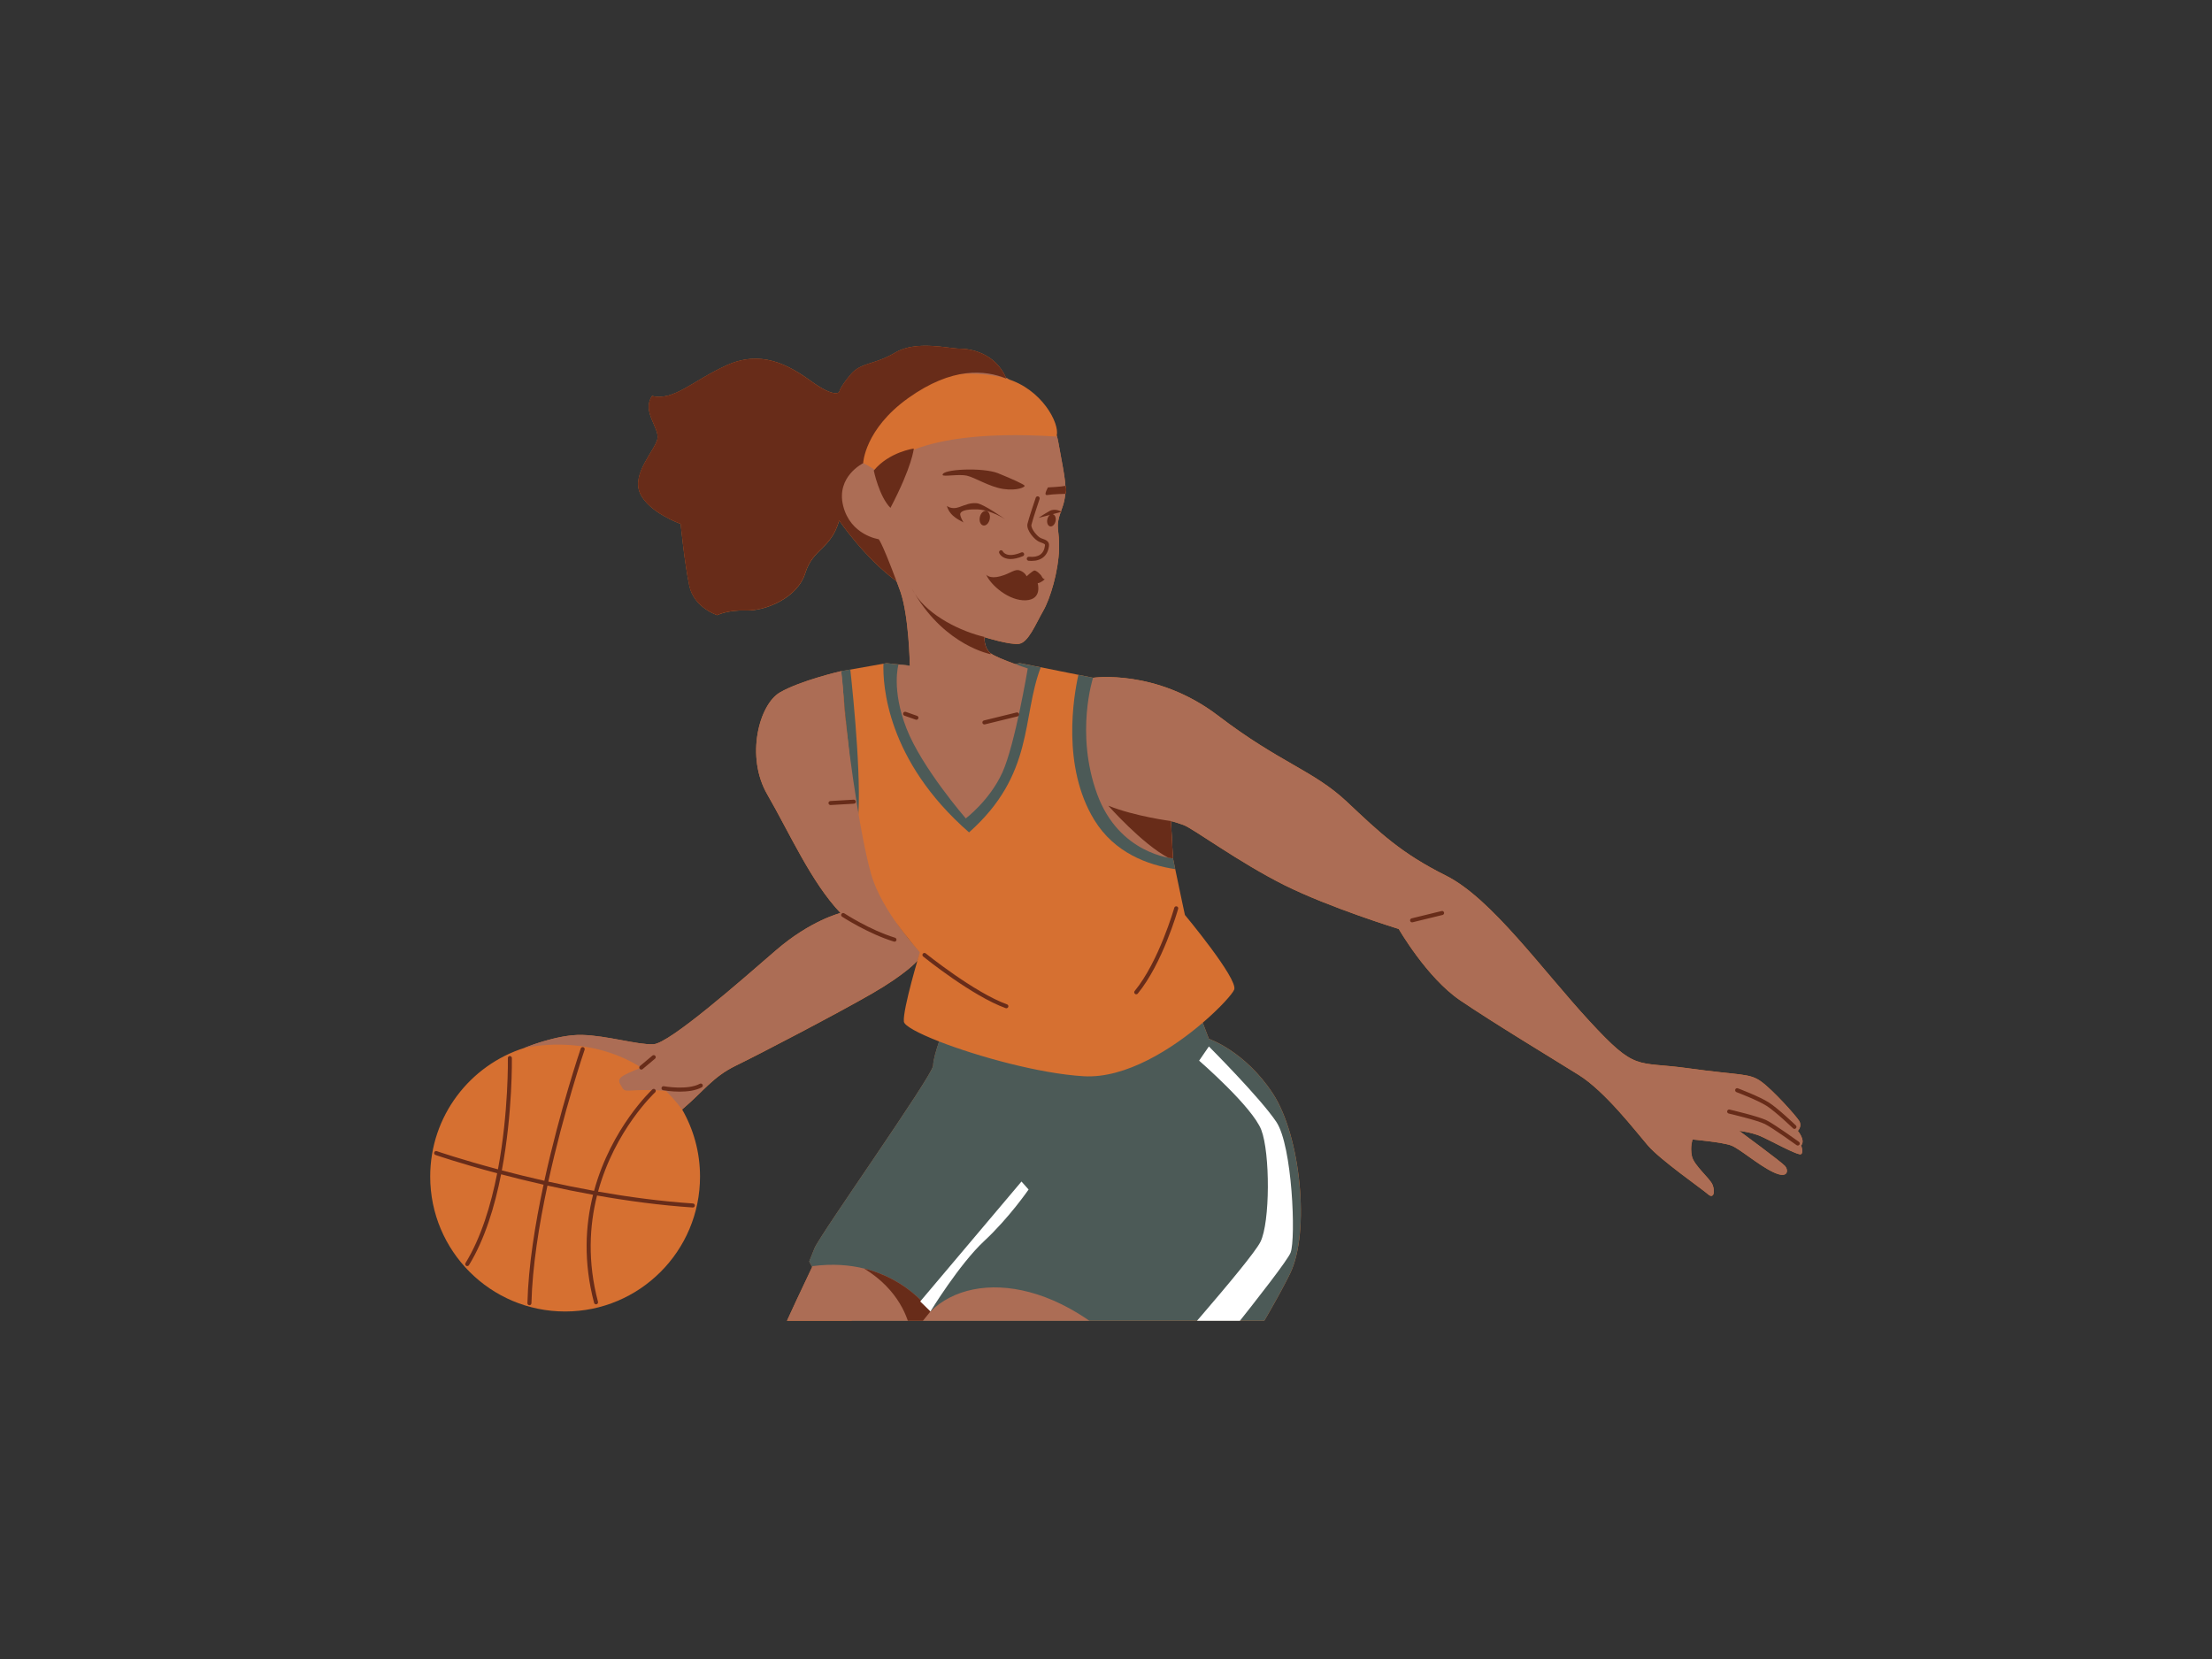 <svg xmlns="http://www.w3.org/2000/svg" xmlns:xlink="http://www.w3.org/1999/xlink" width="1024" zoomAndPan="magnify" viewBox="0 0 768 576" height="768" preserveAspectRatio="xMidYMid meet" version="1.2"><rect x="0" y="0" width="768" height="576" fill="#333333" stroke="none"/><defs><clipPath id="007a612183"><path d="M 141 120 L 626 120 L 626 458.559 L 141 458.559 Z M 141 120 "/></clipPath><clipPath id="3f3f8cd47e"><path d="M 141 230 L 454 230 L 454 458.559 L 141 458.559 Z M 141 230 "/></clipPath><clipPath id="516e893510"><path d="M 181 126 L 626 126 L 626 458.559 L 181 458.559 Z M 181 126 "/></clipPath><clipPath id="d7753a5ba4"><path d="M 150 120 L 625 120 L 625 458.559 L 150 458.559 Z M 150 120 "/></clipPath><clipPath id="7750d11ea8"><path d="M 152 363 L 449 363 L 449 458.559 L 152 458.559 Z M 152 363 "/></clipPath></defs><g id="fa611ae068"><g clip-rule="nonzero" clip-path="url(#007a612183)"><path style=" stroke:none;fill-rule:nonzero;fill:#d67031;fill-opacity:1;" d="M 624.188 392.629 C 624.188 392.629 625.801 391.012 624.652 389.152 C 623.492 387.305 615.637 378.508 611.465 375.5 C 607.309 372.488 604.297 373.422 586.023 370.875 C 567.746 368.332 568.211 372.258 551.797 354.457 C 535.379 336.641 517.789 311.891 502.07 304.023 C 486.34 296.156 479.172 289.219 467.609 278.344 C 456.051 267.469 444.48 264.922 422.973 248.504 C 401.469 232.086 379.488 235.312 379.488 235.312 L 354.043 230.223 C 354.043 230.223 353.48 230.371 352.527 230.59 C 349.297 229.43 345.199 227.828 343.867 226.762 C 343.84 226.75 343.828 226.727 343.805 226.715 C 341.699 224.965 341.762 221.684 341.785 221.258 C 341.785 221.23 341.785 221.207 341.785 221.207 C 341.785 221.207 341.824 221.219 341.848 221.23 C 342.473 221.43 350.703 223.973 353.812 223.531 C 357.051 223.066 359.598 216.594 362.141 212.191 C 364.688 207.797 367.461 198.316 367.695 190.684 C 367.914 183.465 366.277 183.477 368.246 177.824 C 368.465 177.762 368.613 177.727 368.613 177.727 C 368.613 177.727 368.504 177.664 368.332 177.578 C 368.418 177.32 368.504 177.078 368.613 176.809 C 369.32 174.922 369.703 173.223 369.848 171.484 C 369.898 171.484 369.934 171.484 369.934 171.484 C 369.934 171.484 370.473 170.102 369.934 168.707 C 369.922 168.707 369.898 168.707 369.883 168.719 C 369.688 164.965 368.66 160.586 367.461 153.672 C 367.316 152.828 367.121 151.996 366.887 151.164 C 367.941 147.016 361.727 135.039 349.434 131.465 C 349.836 131.59 350.215 131.734 350.617 131.871 C 350.191 131.625 349.738 131.406 349.297 131.172 C 345.531 122.645 337.125 121.055 333.25 121.055 C 329.32 121.055 318.215 118.043 310.812 122.438 C 303.414 126.828 299.02 125.68 295.316 130.07 C 291.609 134.465 291.387 136.09 291.387 136.09 C 291.387 136.09 290.008 138.402 281.676 132.383 C 273.344 126.363 264.098 121.508 252.305 126.828 C 240.512 132.152 234.031 139.32 226.398 137.473 C 222.691 143.027 229.172 148.582 228.242 152.508 C 227.312 156.438 219.227 164.535 222.227 171.254 C 225.234 177.957 236.328 181.898 236.328 181.898 C 236.328 181.898 237.711 195.773 239.34 203.406 C 240.965 211.039 249.051 213.586 249.051 213.586 C 249.051 213.586 252.527 211.738 258.996 211.969 C 265.469 212.203 276.809 207.809 279.582 199.016 C 282.359 190.219 288.379 190.914 291.375 180.734 C 291.375 180.734 300.172 193.691 311.266 201.789 C 311.18 201.57 311.105 201.352 311.023 201.129 C 311.559 202.453 312.109 203.895 312.66 205.484 C 315.547 213.93 315.879 229.82 315.902 231.082 C 311.254 230.629 307.805 230.25 307.805 230.25 L 306.754 230.434 L 292.074 233.027 C 292.074 233.027 277.969 236.27 270.789 240.43 C 263.609 244.59 258.766 262.633 266.398 275.824 C 274.031 289.012 281.664 306.363 291.84 317.004 C 291.84 317.004 281.43 319.551 269.406 329.961 C 257.383 340.375 232.402 362.348 226.848 362.578 C 221.297 362.812 210.887 359.57 202.102 359.336 C 194.285 359.129 184.293 362.945 182.176 363.793 C 163.168 369.75 149.367 387.516 149.367 408.496 C 149.367 434.375 170.336 455.344 196.207 455.344 C 222.078 455.344 243.047 434.375 243.047 408.496 C 243.047 400.02 240.781 392.078 236.844 385.215 C 244.441 378.754 247.461 373.91 255.535 369.98 C 263.633 366.055 290.691 351.938 302.715 345 C 314.742 338.062 318.445 333.656 318.445 333.656 L 319.375 330.648 C 319.375 330.648 314.996 325.961 310.582 319.516 C 315.203 326.059 319.375 330.648 319.375 330.648 C 319.375 330.648 313.359 350.543 313.824 354.699 C 313.98 356.168 318.84 358.773 326.078 361.602 C 325.148 364.305 324 368.051 324 369.969 C 324 373.211 284.684 428.734 282.824 433.359 C 280.977 437.984 280.977 437.984 280.977 437.984 C 280.977 437.984 281.32 438.691 281.992 439.902 C 267.242 470.797 253.906 501.406 250.445 513.629 C 246.973 525.891 248.133 547.645 251.145 550.641 C 251.145 550.641 246.52 558.738 241.664 564.98 C 236.805 571.23 225.934 573.312 213.676 586.953 C 201.418 600.605 184.758 624.66 184.758 624.66 C 184.758 624.66 160.266 658.98 153.676 668.266 C 152.828 668.02 151.691 667.875 150.824 668.387 C 149.281 669.316 140.953 685.039 141.258 689.359 C 141.562 693.676 144.34 700.469 145.883 707.551 C 147.422 714.648 148.66 725.438 157.293 725.438 C 165.93 725.438 191.523 725.438 195.227 725.438 C 198.934 725.438 198.617 718.965 196.465 712.789 C 194.312 706.621 189.062 706.316 185.355 701.996 C 181.648 697.676 176.414 692.43 176.414 692.43 C 176.414 692.43 176.449 692.379 176.5 692.305 C 179.496 694.008 182.945 695.621 185.281 695.621 C 185.969 695.621 186.555 695.488 186.996 695.168 C 188.879 693.859 190.164 691.656 190.359 689.43 C 190.52 687.559 189.906 685.82 188.633 684.539 C 187.449 683.352 184.758 683.426 181.809 684 C 182.188 683.387 182.555 682.801 182.898 682.25 C 185.367 678.238 184.746 674.234 180.746 672.07 C 179.887 671.605 179.094 671.055 178.336 670.469 C 179.055 669.684 188.23 659.957 211.582 643.844 C 244.426 623.02 260.16 600.582 268.023 591.566 C 275.891 582.547 296.711 571.207 296.711 571.207 L 304.93 574.18 L 374.887 599.434 C 374.887 599.434 397.75 610.641 408.172 617.762 L 405.262 616.855 C 400.941 615.926 396.012 618.09 395.391 620.562 C 395.082 621.797 398.203 626.629 401.457 631.547 C 395.305 627.328 393.348 627.914 392.809 628.332 C 390.617 630.031 389.812 636.27 390.594 640.492 C 391.082 643.16 392.137 644.824 393.652 645.289 C 394.094 645.422 394.617 645.484 395.219 645.484 C 398.68 645.484 404.379 643.43 407.953 641.973 C 408.16 642.414 408.297 642.793 408.344 643.074 C 408.957 646.465 408.648 652.016 408.344 653.254 C 408.039 654.488 401.25 661.266 389.531 662.82 C 377.812 664.375 379.965 677.012 387.684 677.625 C 395.391 678.238 415.133 677.625 424.379 677.625 C 433.629 677.625 445.973 667.75 448.43 648.934 C 450.902 630.117 455.523 610.383 451.512 606.676 C 447.5 602.969 437.945 598.66 432.699 597.109 C 427.453 595.566 421.91 597.414 421.285 598.648 C 421.227 598.773 421.102 599.078 420.945 599.52 L 388.051 572.355 C 353.824 542.051 331.156 541.586 331.156 541.586 C 331.156 541.586 370.812 508.418 391.953 490.199 C 402.082 494.973 411.477 498.828 413.262 497.641 C 417.422 494.863 441.016 456.457 447.953 442.117 C 454.891 427.777 451.66 394.465 441.934 379.66 C 432.223 364.855 419.734 360.695 419.734 360.695 L 417.59 355.082 C 423.832 349.734 428 344.961 428.516 343.578 C 429.898 339.871 411.402 317.668 411.402 317.668 C 411.402 317.668 409.848 310.535 408.039 301.75 C 407.805 300.637 407.574 299.484 407.34 298.336 C 407.328 298.297 407.328 298.262 407.316 298.238 C 407.293 298.09 407.254 297.934 407.23 297.785 L 406.547 285.062 C 406.547 285.062 407.707 285.293 410.938 286.441 C 414.18 287.605 430.129 299.398 445.859 307.266 C 461.594 315.133 485.641 322.535 485.641 322.535 C 485.641 322.535 495.355 339.418 506.926 347.285 C 518.484 355.152 538.84 367.414 548.102 373.199 C 557.348 378.988 567.758 392.629 572.148 397.719 C 576.543 402.809 590.891 412.754 592.969 414.602 C 595.051 416.449 595.516 413.672 594.586 411.359 C 593.656 409.047 588.113 404.656 587.418 401.414 C 586.719 398.172 587.648 395.625 587.648 395.625 C 587.648 395.625 598.059 396.555 601.066 397.707 C 604.078 398.867 610.316 404.41 615.637 406.957 C 620.957 409.5 620.957 406.258 619.797 404.875 C 618.633 403.492 603.832 392.617 603.832 392.617 C 603.832 392.617 607.992 393.082 611.234 394.465 C 614.477 395.848 624.422 401.402 625.336 400.715 C 626.266 400.02 625.336 397.707 625.336 397.707 C 626.965 395.871 624.188 392.629 624.188 392.629 Z M 187.621 685.539 C 188.879 686.801 189.027 688.281 188.941 689.32 C 188.781 691.145 187.719 692.953 186.176 694.043 C 184.953 694.898 181.137 693.309 177.258 691.133 C 178.09 689.848 179.422 687.781 180.734 685.699 C 183.938 684.918 186.727 684.637 187.621 685.539 Z M 394.02 643.969 C 393.055 643.672 392.309 642.352 391.93 640.262 C 391.195 636.223 392.062 630.68 393.629 629.457 C 393.738 629.371 393.898 629.336 394.094 629.336 C 395.586 629.336 399.438 631.758 403.73 635.059 C 405.141 637.203 406.422 639.195 407.266 640.738 C 402.84 642.5 396.406 644.688 394.02 643.969 Z M 350.727 369.32 C 350.473 369.262 350.227 369.199 349.969 369.125 C 350.215 369.188 350.473 369.262 350.727 369.32 Z M 356.941 370.777 C 357.188 370.828 357.434 370.875 357.676 370.938 C 357.434 370.875 357.188 370.828 356.941 370.777 Z M 360.012 371.414 C 360.332 371.477 360.648 371.535 360.953 371.598 C 360.648 371.535 360.332 371.477 360.012 371.414 Z M 363.254 372.023 C 363.512 372.074 363.77 372.125 364.012 372.16 C 363.758 372.125 363.5 372.074 363.254 372.023 Z M 366.949 372.648 C 367.133 372.672 367.316 372.699 367.512 372.734 C 367.328 372.699 367.145 372.672 366.949 372.648 Z M 369.836 373.039 C 370.141 373.078 370.449 373.113 370.742 373.152 C 370.434 373.113 370.141 373.09 369.836 373.039 Z M 372.734 373.371 C 373.016 373.395 373.297 373.434 373.566 373.457 C 373.297 373.434 373.016 373.406 372.734 373.371 Z M 396.062 369.234 C 395.805 369.359 395.535 369.469 395.281 369.578 C 395.535 369.469 395.805 369.359 396.062 369.234 Z M 408.809 361.883 Z M 406.57 363.387 C 406.336 363.547 406.094 363.695 405.859 363.84 C 406.094 363.68 406.336 363.535 406.57 363.387 Z M 404.234 364.855 C 403.965 365.027 403.684 365.188 403.414 365.355 C 403.684 365.188 403.965 365.027 404.234 364.855 Z M 401.75 366.324 C 401.492 366.473 401.25 366.617 400.992 366.754 C 401.238 366.605 401.492 366.457 401.75 366.324 Z M 398.559 368.035 C 398.559 368.035 398.547 368.035 398.547 368.051 C 398.547 368.051 398.547 368.051 398.559 368.035 Z M 390.031 371.609 C 390.301 371.523 390.57 371.426 390.84 371.328 C 390.57 371.426 390.301 371.523 390.031 371.609 Z M 392.625 370.68 C 392.918 370.57 393.211 370.445 393.52 370.324 C 393.211 370.445 392.918 370.57 392.625 370.68 Z M 384.086 373.125 C 384.355 373.078 384.613 373.039 384.883 372.98 C 384.625 373.027 384.355 373.078 384.086 373.125 Z M 387.449 372.379 C 387.461 372.379 387.461 372.379 387.449 372.379 C 387.461 372.379 387.461 372.379 387.449 372.379 Z M 378.789 373.688 C 379.059 373.676 379.328 373.664 379.598 373.652 C 379.328 373.664 379.059 373.688 378.789 373.688 Z M 381.383 373.52 C 381.676 373.48 381.984 373.457 382.277 373.406 C 381.984 373.445 381.688 373.48 381.383 373.52 Z M 353.836 370.066 C 353.75 370.043 353.652 370.02 353.566 370.008 C 353.652 370.031 353.75 370.055 353.836 370.066 Z M 292.98 242.828 C 293.004 243.023 293.016 243.219 293.039 243.426 C 293.078 243.781 293.113 244.137 293.137 244.504 C 293.16 244.785 293.188 245.066 293.223 245.359 C 293.262 245.762 293.309 246.18 293.344 246.605 C 293.359 246.742 293.371 246.875 293.383 247.023 C 293.43 247.574 293.492 248.137 293.543 248.711 C 293.543 248.723 293.543 248.734 293.543 248.746 C 293.785 251.258 294.055 253.961 294.336 256.762 C 294.348 256.859 294.359 256.945 294.359 257.043 C 294.375 257.191 294.387 257.324 294.41 257.473 C 293.625 251.145 293.113 246.07 292.965 243.66 C 292.906 242.703 292.855 241.836 292.797 241.027 C 292.82 241.273 292.844 241.531 292.867 241.785 C 292.906 242.117 292.941 242.473 292.98 242.828 Z M 328.746 362.617 C 328.672 362.594 328.602 362.566 328.527 362.531 C 328.613 362.555 328.672 362.582 328.746 362.617 Z M 347.477 368.477 C 347.266 368.418 347.047 368.367 346.84 368.305 C 347.047 368.367 347.266 368.43 347.477 368.477 Z M 340.648 366.555 C 340.527 366.52 340.418 366.484 340.293 366.445 C 340.402 366.484 340.527 366.52 340.648 366.555 Z M 337.613 365.625 C 337.469 365.578 337.332 365.539 337.188 365.492 C 337.332 365.527 337.469 365.578 337.613 365.625 Z M 411.633 359.84 C 411.414 360 411.195 360.168 410.973 360.328 C 411.195 360.168 411.414 360.012 411.633 359.84 Z M 415.746 356.633 C 415.551 356.793 415.352 356.953 415.145 357.109 C 415.352 356.953 415.551 356.793 415.746 356.633 Z M 413.789 358.211 C 413.555 358.395 413.324 358.578 413.078 358.762 C 413.309 358.566 413.543 358.383 413.789 358.211 Z M 413.789 358.211 "/></g><g clip-rule="nonzero" clip-path="url(#3f3f8cd47e)"><path style=" stroke:none;fill-rule:nonzero;fill:#4c5a57;fill-opacity:1;" d="M 363.742 475.91 C 363.742 475.91 351.719 480.535 323.965 474.98 C 296.207 469.426 280.941 437.969 280.941 437.969 C 280.941 437.969 280.941 437.969 282.789 433.348 C 284.637 428.723 323.965 373.199 323.965 369.957 C 323.965 368.023 325.113 364.293 326.043 361.59 C 339.414 366.801 360.93 372.758 376.234 373.664 C 390.973 374.535 407.168 364.012 417.578 355.094 L 419.719 360.707 C 419.719 360.707 432.211 364.867 441.922 379.672 C 451.637 394.477 454.875 427.793 447.941 442.129 C 441.004 456.469 417.41 494.875 413.25 497.652 C 409.09 500.441 363.742 475.91 363.742 475.91 Z M 336.453 289 C 359.195 268.812 354.691 249.152 361.336 231.703 L 354.031 230.25 C 354.031 230.25 345.234 232.562 336.918 232.562 C 328.586 232.562 307.781 230.25 307.781 230.25 L 306.727 230.434 C 306.484 237.555 307.719 263.945 336.453 289 Z M 408.027 301.762 C 406.152 292.633 404.012 281.719 403.059 275.113 C 401.211 262.156 379.461 235.328 379.461 235.328 L 374.41 234.312 C 372.723 241.898 368.613 266.172 379.926 284.668 C 386.926 296.098 398.461 300.328 408.027 301.762 Z M 295.23 232.453 L 292.051 233.016 C 292.051 233.016 295.254 267.613 297.602 287.02 C 299.5 274.379 296.379 243.07 295.23 232.453 Z M 451.488 606.699 C 447.477 602.992 437.922 598.688 432.676 597.133 C 427.426 595.59 421.887 597.438 421.262 598.676 C 420.637 599.91 414.168 619.645 414.168 619.645 L 405.223 616.867 C 400.906 615.938 395.977 618.102 395.352 620.574 C 394.742 623.047 407.684 639.695 408.309 643.086 C 408.918 646.477 408.613 652.031 408.309 653.266 C 408 654.5 401.211 661.277 389.492 662.832 C 377.773 664.375 379.926 677.023 387.645 677.637 C 395.352 678.25 415.098 677.637 424.344 677.637 C 433.594 677.637 445.934 667.762 448.395 648.945 C 450.875 630.141 455.5 610.395 451.488 606.699 Z M 185.344 702.008 C 181.637 697.691 176.402 692.441 176.402 692.441 C 176.402 692.441 180.414 686.273 182.875 682.262 C 185.344 678.25 184.719 674.246 180.719 672.082 C 176.707 669.93 174.25 665.918 168.07 664.68 C 161.906 663.445 154.812 668.695 154.812 668.695 C 154.812 668.695 152.34 667.457 150.801 668.387 C 149.258 669.316 140.926 685.039 141.234 689.359 C 141.539 693.676 144.316 700.469 145.855 707.551 C 147.398 714.637 148.633 725.438 157.27 725.438 C 165.906 725.438 191.496 725.438 195.203 725.438 C 198.91 725.438 198.594 718.965 196.438 712.789 C 194.285 706.633 189.039 706.328 185.344 702.008 Z M 185.344 702.008 "/></g><g clip-rule="nonzero" clip-path="url(#516e893510)"><path style=" stroke:none;fill-rule:nonzero;fill:#ac6d55;fill-opacity:1;" d="M 625.352 397.719 C 625.352 397.719 626.281 400.031 625.352 400.727 C 624.422 401.426 614.477 395.871 611.246 394.477 C 608.004 393.094 603.844 392.629 603.844 392.629 C 603.844 392.629 618.645 403.504 619.809 404.887 C 620.969 406.27 620.969 409.512 615.648 406.969 C 610.328 404.422 604.09 398.867 601.082 397.719 C 598.07 396.555 587.66 395.637 587.66 395.637 C 587.66 395.637 586.73 398.184 587.43 401.426 C 588.125 404.668 593.68 409.059 594.598 411.371 C 595.527 413.684 595.062 416.461 592.98 414.613 C 590.902 412.766 576.566 402.82 572.164 397.73 C 567.77 392.641 557.359 378.988 548.113 373.211 C 538.867 367.426 518.512 355.164 506.938 347.301 C 495.379 339.434 485.652 322.547 485.652 322.547 C 485.652 322.547 461.605 315.145 445.875 307.277 C 430.141 299.414 414.191 287.617 410.949 286.457 C 407.707 285.293 406.559 285.074 406.559 285.074 L 407.254 298.031 C 407.254 298.031 388.516 296.648 380.883 275.59 C 373.25 254.535 379.5 235.34 379.5 235.34 C 379.5 235.34 401.469 232.098 422.984 248.527 C 444.492 264.945 456.062 267.492 467.621 278.367 C 479.184 289.246 486.363 296.184 502.082 304.051 C 517.812 311.918 535.391 336.668 551.809 354.48 C 568.223 372.293 567.77 368.367 586.035 370.898 C 604.309 373.445 607.32 372.516 611.477 375.523 C 615.637 378.535 623.504 387.32 624.664 389.18 C 625.828 391.027 624.199 392.652 624.199 392.652 C 624.199 392.652 626.965 395.871 625.352 397.719 Z M 222.652 370.656 C 215.254 373.664 214.09 374.363 215.484 376.676 C 216.867 378.988 216.184 378.754 221.27 378.523 C 226.359 378.289 231.215 378.754 231.215 378.754 C 231.215 378.754 234.922 382.461 236.77 385.227 C 244.402 378.754 247.414 373.887 255.512 369.957 C 263.609 366.031 290.668 351.91 302.691 344.973 C 314.715 338.039 318.422 333.633 318.422 333.633 L 319.352 330.621 C 319.352 330.621 306.164 316.516 302.473 303.559 C 297.934 287.668 293.457 251.512 292.992 243.645 C 292.527 235.777 292.062 233 292.062 233 C 292.062 233 277.957 236.242 270.777 240.402 C 263.609 244.562 258.75 262.609 266.387 275.801 C 274.02 288.988 281.652 306.336 291.828 316.98 C 291.828 316.98 281.418 319.527 269.395 329.938 C 257.371 340.348 232.391 362.324 226.836 362.555 C 221.285 362.789 210.875 359.547 202.09 359.312 C 193.297 359.082 181.734 363.938 181.734 363.938 C 181.734 363.938 203.227 358.395 222.652 370.656 Z M 323.047 455.332 C 323.047 455.332 310.094 435.902 282.105 439.598 C 267.301 470.602 253.883 501.371 250.422 513.629 C 246.949 525.891 248.109 547.645 251.117 550.641 C 251.117 550.641 246.496 558.738 241.637 564.98 C 236.781 571.23 225.906 573.312 213.648 586.953 C 201.395 600.605 184.734 624.66 184.734 624.66 C 184.734 624.66 203.473 633.676 211.559 643.855 C 244.402 623.035 260.133 600.594 268 591.578 C 275.863 582.562 296.684 571.219 296.684 571.219 L 374.863 599.445 C 374.863 599.445 390.828 592.973 388.051 572.383 C 353.824 542.074 331.156 541.609 331.156 541.609 C 331.156 541.609 387.598 494.422 401.703 481.699 C 373.238 443.988 338.531 440.062 323.047 455.332 Z M 306.387 192.062 C 306.387 192.062 309.629 196.688 312.637 205.484 C 315.645 214.281 315.879 231.168 315.879 231.168 L 311.953 230.703 C 311.953 230.703 309.406 239.266 314.727 252.906 C 320.051 266.562 335.316 284.145 335.316 284.145 C 335.316 284.145 343.645 277.891 348.039 268.176 C 352.43 258.461 356.832 232.086 356.832 232.086 C 356.832 232.086 346.191 228.609 343.879 226.762 C 341.566 224.914 341.797 221.207 341.797 221.207 C 341.797 221.207 350.594 223.984 353.824 223.52 C 357.066 223.055 359.609 216.582 362.152 212.18 C 364.699 207.785 367.477 198.305 367.707 190.668 C 367.941 183.035 366.094 183.5 368.637 176.781 C 371.18 170.078 369.566 165.676 367.477 153.648 C 367.328 152.805 367.133 151.973 366.898 151.141 C 366.863 151.285 366.84 151.445 366.789 151.566 C 312.207 148.094 305.727 164.523 305.727 164.523 C 301.566 161.516 299.707 160.816 299.707 160.816 L 296.695 158.738 C 296.695 158.738 299.473 143.234 308.723 136.762 C 317.969 130.293 336.711 127.746 349.434 131.441 C 349.836 131.562 350.215 131.711 350.617 131.844 C 346.277 129.422 341.164 127.586 335.328 126.586 C 316.586 123.344 290.691 147.641 291.84 169.848 C 292.992 192.051 306.387 192.062 306.387 192.062 Z M 306.387 192.062 "/></g><g clip-rule="nonzero" clip-path="url(#d7753a5ba4)"><path style=" stroke:none;fill-rule:nonzero;fill:#682c19;fill-opacity:1;" d="M 249.027 213.574 C 249.027 213.574 240.93 211.027 239.312 203.395 C 237.699 195.758 236.305 181.887 236.305 181.887 C 236.305 181.887 225.199 177.957 222.199 171.242 C 219.191 164.535 227.289 156.438 228.219 152.496 C 229.148 148.57 222.664 143.016 226.371 137.461 C 234.004 139.309 240.477 132.137 252.281 126.816 C 264.074 121.496 273.332 126.352 281.652 132.371 C 289.98 138.391 291.363 136.078 291.363 136.078 C 291.363 136.078 291.598 134.465 295.289 130.059 C 298.996 125.668 303.387 126.816 310.789 122.426 C 318.191 118.031 329.297 121.043 333.223 121.043 C 337.148 121.043 345.715 122.656 349.418 131.453 C 342.02 128.445 330.68 127.293 315.414 138.156 C 300.148 149.035 299.684 160.828 299.684 160.828 C 299.684 160.828 290.203 165.453 292.746 175.633 C 295.289 185.812 305.004 187.195 305.004 187.195 C 305.004 187.195 305.699 186.961 311.254 201.766 C 300.148 193.668 291.363 180.711 291.363 180.711 C 288.355 190.891 282.348 190.191 279.57 198.988 C 276.793 207.785 265.469 212.18 258.984 211.945 C 252.5 211.727 249.027 213.574 249.027 213.574 Z M 303.375 163.375 C 303.375 163.375 305.223 172.391 309.164 176.332 C 316.797 161.758 317.262 155.738 317.262 155.738 C 317.262 155.738 308.699 156.902 303.375 163.375 Z M 334.605 181.492 C 334.594 181.457 334.543 181.406 334.473 181.359 C 334.582 181.555 334.645 181.629 334.605 181.492 Z M 339.082 174.715 C 336.77 174.555 335.535 175.18 332.918 176.098 C 330.301 177.027 328.758 175.633 328.758 175.633 C 329.75 179.461 333.727 180.809 334.484 181.359 C 334.18 180.855 333.492 179.5 333.383 178.715 C 333.223 177.641 334.766 176.711 339.402 176.867 C 344.023 177.027 348.969 180.258 348.969 180.258 C 348.969 180.258 341.395 174.863 339.082 174.715 Z M 364.441 177.406 C 362.508 178.484 360.59 179.793 360.59 179.793 C 360.59 179.793 363.059 179.18 364.207 178.863 C 364.309 178.84 364.441 178.801 364.562 178.766 C 364.137 179.07 363.77 179.633 363.621 180.332 C 363.379 181.492 363.805 182.582 364.602 182.754 C 365.395 182.926 366.238 182.117 366.484 180.941 C 366.73 179.781 366.301 178.691 365.504 178.52 C 365.492 178.52 365.492 178.52 365.48 178.52 C 366.863 178.152 368.602 177.699 368.602 177.699 C 368.602 177.699 366.375 176.332 364.441 177.406 Z M 343.621 180.281 C 343.914 178.887 343.391 177.59 342.445 177.395 C 341.504 177.199 340.488 178.152 340.195 179.547 C 339.902 180.941 340.43 182.238 341.371 182.438 C 342.324 182.645 343.328 181.676 343.621 180.281 Z M 361.836 187 L 361.457 186.863 C 360.223 186.41 357.836 183.523 358.117 182.191 C 358.496 180.477 360.918 173.32 360.941 173.246 C 361.066 172.879 360.871 172.488 360.504 172.355 C 360.137 172.23 359.742 172.426 359.609 172.793 C 359.512 173.09 357.125 180.098 356.734 181.898 C 356.246 184.16 359.34 187.586 360.953 188.172 L 361.348 188.32 C 362.766 188.836 362.875 188.957 362.812 189.434 C 362.449 192.32 360.574 193.629 357.262 193.301 C 356.895 193.262 356.539 193.543 356.488 193.926 C 356.453 194.305 356.734 194.645 357.113 194.695 C 357.48 194.73 357.824 194.742 358.164 194.742 C 361.602 194.742 363.781 192.91 364.195 189.605 C 364.418 187.93 363.109 187.453 361.836 187 Z M 350.875 194.094 C 351.988 194.094 353.395 193.828 355.156 193.094 C 355.512 192.945 355.684 192.531 355.535 192.176 C 355.391 191.82 354.973 191.648 354.617 191.797 C 349.48 193.938 348.258 191.574 348.195 191.453 C 348.039 191.098 347.621 190.949 347.277 191.098 C 346.926 191.258 346.766 191.672 346.926 192.016 C 346.973 192.148 347.867 194.094 350.875 194.094 Z M 361.75 200.238 C 361.359 199.395 359.742 198 359.133 198.082 C 358.52 198.168 356.43 200.09 356.43 200.09 C 356.43 200.09 355.965 198.781 354.117 198.082 C 352.27 197.387 351.035 199.086 347.254 200.09 C 343.473 201.094 342.398 199.48 342.398 199.48 C 343.938 203.188 350.41 208.727 356.195 208.422 C 361.984 208.117 360.281 202.488 360.281 202.488 C 361.52 202.328 362.754 201.105 362.754 201.105 C 362.754 201.105 362.129 201.082 361.75 200.238 Z M 327.277 164.914 C 327.402 165.602 332.906 164.523 335.684 165.148 C 338.461 165.758 343.547 169.074 348.402 169.773 C 353.262 170.469 356.039 169.074 355.73 168.609 C 355.426 168.145 351.645 166.371 346.484 164.293 C 341.309 162.223 326.898 162.836 327.277 164.914 Z M 363.828 169.234 C 363.363 170.238 362.215 172.172 363.828 171.852 C 365.445 171.547 369.922 171.461 369.922 171.461 C 369.922 171.461 370.461 170.078 369.922 168.684 C 368.613 169 363.828 169.234 363.828 169.234 Z M 317.652 206.195 C 317.285 205.582 316.93 204.973 316.574 204.324 C 316.895 204.961 317.262 205.582 317.652 206.195 Z M 341.836 221.23 L 341.812 221.145 C 333.727 219.262 322.641 213.941 317.652 206.195 C 328.465 224.277 344 227.152 344 227.152 L 343.855 226.762 C 341.543 224.914 341.773 221.207 341.773 221.207 C 341.773 221.207 341.812 221.219 341.836 221.23 Z M 405.578 297.773 C 406.617 297.969 407.242 298.016 407.242 298.016 L 406.547 285.062 C 406.547 285.062 394.055 283.445 384.809 279.738 C 384.797 279.738 396.578 293.051 405.578 297.773 Z M 382.742 461.938 C 386.238 468.742 391.082 480.191 390.898 491.117 C 395.438 487.215 399.219 483.926 401.688 481.699 C 395.574 473.598 389.176 467.066 382.742 461.938 Z M 500.516 316.309 L 490.105 318.852 C 489.727 318.949 489.496 319.332 489.594 319.699 C 489.664 320.016 489.961 320.234 490.277 320.234 C 490.328 320.234 490.387 320.223 490.449 320.211 L 500.859 317.668 C 501.238 317.57 501.469 317.188 501.371 316.82 C 501.262 316.441 500.895 316.211 500.516 316.309 Z M 292.355 318.266 C 292.441 318.328 301.332 324.137 310.348 326.914 C 310.422 326.941 310.484 326.953 310.559 326.953 C 310.852 326.953 311.133 326.758 311.23 326.465 C 311.34 326.098 311.133 325.703 310.766 325.582 C 301.945 322.867 293.223 317.164 293.137 317.105 C 292.82 316.895 292.379 316.98 292.172 317.301 C 291.938 317.617 292.035 318.059 292.355 318.266 Z M 297.137 278.309 C 297.113 277.914 296.758 277.621 296.402 277.645 L 288.305 278.113 C 287.914 278.137 287.621 278.465 287.645 278.844 C 287.668 279.211 287.977 279.508 288.344 279.508 C 288.355 279.508 288.367 279.508 288.379 279.508 L 296.477 279.043 C 296.867 279.027 297.16 278.699 297.137 278.309 Z M 408.578 314.691 C 408.195 314.582 407.816 314.805 407.707 315.172 C 407.66 315.355 402.336 333.891 393.957 344.07 C 393.715 344.363 393.75 344.805 394.055 345.059 C 394.191 345.172 394.336 345.219 394.496 345.219 C 394.703 345.219 394.898 345.133 395.035 344.961 C 403.586 334.562 408.832 316.332 409.043 315.562 C 409.176 315.184 408.957 314.805 408.578 314.691 Z M 349.652 348.719 C 338.336 344.645 321.578 331.148 321.406 331.016 C 321.102 330.77 320.66 330.82 320.418 331.113 C 320.172 331.418 320.219 331.859 320.527 332.102 C 321.223 332.668 337.641 345.879 349.176 350.027 C 349.25 350.051 349.336 350.062 349.406 350.062 C 349.688 350.062 349.969 349.879 350.066 349.598 C 350.203 349.246 350.008 348.84 349.652 348.719 Z M 352.941 247.367 L 341.617 250.145 C 341.234 250.242 341.016 250.621 341.102 250.988 C 341.176 251.305 341.469 251.523 341.785 251.523 C 341.836 251.523 341.898 251.512 341.957 251.5 L 353.297 248.723 C 353.676 248.625 353.91 248.246 353.812 247.879 C 353.699 247.512 353.32 247.281 352.941 247.367 Z M 314.02 248.48 L 317.945 249.863 C 318.02 249.887 318.105 249.898 318.176 249.898 C 318.473 249.898 318.742 249.715 318.84 249.434 C 318.973 249.066 318.777 248.664 318.41 248.539 L 314.484 247.156 C 314.117 247.035 313.711 247.219 313.59 247.586 C 313.469 247.953 313.652 248.344 314.02 248.48 Z M 317.934 461.668 L 323.047 455.332 C 323.047 455.332 315.672 444.273 300.023 440.43 C 312.316 447.965 315.363 458.059 316.109 461.988 C 312 466.184 289.527 489.418 275.754 508.82 C 260.477 530.355 252.062 546.504 251.398 548.047 C 251.254 548.402 251.414 548.816 251.766 548.965 C 251.852 549 251.949 549.027 252.047 549.027 C 252.316 549.027 252.574 548.867 252.695 548.598 C 253.344 547.082 261.699 531.078 276.906 509.629 C 291.965 488.402 317.516 462.551 317.773 462.293 C 317.922 462.121 317.98 461.891 317.934 461.668 Z M 264.512 562.008 C 264.145 561.883 263.754 562.078 263.633 562.445 L 261.09 570.082 C 260.965 570.449 261.16 570.84 261.527 570.961 C 261.602 570.988 261.676 571 261.75 571 C 262.043 571 262.312 570.816 262.41 570.523 L 264.953 562.887 C 265.074 562.52 264.879 562.129 264.512 562.008 Z M 240.598 417.844 C 229.297 417.086 218.09 415.57 207.645 413.723 C 213.48 392.336 227.242 379.465 227.449 379.27 C 227.73 379.012 227.754 378.559 227.496 378.277 C 227.242 377.984 226.789 377.973 226.508 378.227 C 226.297 378.426 212.195 391.602 206.262 413.465 C 200.707 412.461 195.375 411.371 190.371 410.258 C 195.742 385.703 202.859 364.793 202.973 364.477 C 203.094 364.109 202.898 363.707 202.531 363.582 C 202.164 363.461 201.762 363.656 201.637 364.023 C 201.527 364.355 194.395 385.312 189 409.965 C 183.645 408.754 178.676 407.52 174.238 406.355 C 178.016 386.266 177.723 367.621 177.723 367.328 C 177.711 366.938 177.379 366.68 177.016 366.641 C 176.621 366.652 176.316 366.973 176.328 367.352 C 176.34 367.645 176.621 386.109 172.891 405.988 C 160.035 402.562 151.852 399.75 151.656 399.676 C 151.289 399.543 150.887 399.738 150.762 400.105 C 150.641 400.473 150.824 400.875 151.191 400.996 C 151.375 401.059 159.656 403.91 172.621 407.359 C 170.457 418.383 167.031 429.711 161.625 438.52 C 161.418 438.852 161.527 439.281 161.859 439.488 C 161.969 439.562 162.102 439.586 162.223 439.586 C 162.457 439.586 162.688 439.465 162.824 439.254 C 168.316 430.312 171.789 418.848 173.98 407.715 C 178.422 408.887 183.375 410.113 188.719 411.324 C 185.797 424.941 183.438 439.586 183.117 452.445 C 183.105 452.836 183.41 453.152 183.805 453.168 C 183.816 453.168 183.816 453.168 183.816 453.168 C 184.195 453.168 184.5 452.859 184.512 452.48 C 184.832 439.707 187.168 425.16 190.078 411.629 C 195.07 412.742 200.379 413.82 205.906 414.824 C 203.215 425.504 202.52 438.152 206.262 452.336 C 206.348 452.652 206.629 452.859 206.934 452.859 C 206.996 452.859 207.059 452.848 207.117 452.836 C 207.496 452.738 207.719 452.359 207.621 451.98 C 203.938 438.02 204.648 425.578 207.289 415.078 C 217.82 416.938 229.113 418.469 240.5 419.238 C 240.512 419.238 240.539 419.238 240.551 419.238 C 240.918 419.238 241.223 418.957 241.246 418.59 C 241.27 418.211 240.977 417.867 240.598 417.844 Z M 223.105 371.191 L 227.426 367.57 C 227.719 367.328 227.754 366.887 227.512 366.582 C 227.266 366.289 226.824 366.25 226.52 366.496 L 222.199 370.117 C 221.906 370.363 221.871 370.801 222.117 371.109 C 222.25 371.277 222.457 371.352 222.652 371.352 C 222.812 371.352 222.973 371.305 223.105 371.191 Z M 242.996 376.281 C 238.641 378.609 230.582 377.152 230.496 377.141 C 230.117 377.066 229.75 377.324 229.676 377.703 C 229.602 378.082 229.859 378.449 230.238 378.523 C 230.434 378.559 232.953 379.012 236 379.012 C 238.555 379.012 241.469 378.691 243.645 377.52 C 243.988 377.336 244.109 376.906 243.938 376.578 C 243.754 376.234 243.34 376.098 242.996 376.281 Z M 328.98 543.008 L 309.969 560.332 L 296.66 571.23 L 304.879 574.203 C 306.262 570.254 308.184 565.652 309.445 562.703 L 329.91 544.047 C 330.191 543.789 330.215 543.348 329.957 543.055 C 329.715 542.762 329.273 542.738 328.98 543.008 Z M 624.602 396.457 C 624.262 396.215 616.199 390.391 613.398 388.996 C 610.586 387.586 600.934 385.336 600.516 385.238 C 600.137 385.152 599.758 385.387 599.672 385.766 C 599.586 386.145 599.82 386.523 600.199 386.609 C 600.297 386.633 610.094 388.922 612.762 390.254 C 615.453 391.602 623.688 397.535 623.773 397.598 C 623.895 397.68 624.039 397.73 624.188 397.73 C 624.406 397.73 624.617 397.633 624.75 397.438 C 624.984 397.133 624.91 396.691 624.602 396.457 Z M 602.891 379.184 C 602.965 379.207 610.254 381.961 613.398 383.98 C 616.543 385.996 622.488 391.699 622.547 391.762 C 622.684 391.895 622.855 391.957 623.039 391.957 C 623.223 391.957 623.406 391.883 623.539 391.734 C 623.809 391.453 623.797 391.012 623.516 390.746 C 623.27 390.512 617.41 384.883 614.156 382.793 C 610.891 380.688 603.688 377.984 603.379 377.859 C 603.023 377.727 602.609 377.91 602.477 378.266 C 602.352 378.645 602.535 379.047 602.891 379.184 Z M 602.891 379.184 "/></g><g clip-rule="nonzero" clip-path="url(#7750d11ea8)"><path style=" stroke:none;fill-rule:nonzero;fill:#ffffff;fill-opacity:1;" d="M 211.559 643.871 C 187.191 660.68 178.25 670.555 178.25 670.555 C 178.25 670.555 172.086 666.539 166.531 665.93 C 160.977 665.316 152.035 670.555 152.035 670.555 C 152.648 669.625 184.719 624.672 184.719 624.672 C 184.719 624.672 206.312 632.918 211.559 643.871 Z M 416.027 623.047 C 416.027 623.047 427.438 614.102 424.355 602.383 L 388.039 572.383 C 388.039 572.383 390.117 590.355 374.852 599.445 C 374.852 599.445 398.449 611.008 408.625 618.102 C 410.777 619.656 416.027 623.047 416.027 623.047 Z M 429.129 629.152 C 430.07 630.875 430.117 632.562 429.262 633.91 C 427.035 637.41 412.895 640.309 411 640.688 C 409.566 641.336 400.113 645.508 395.184 645.508 C 394.582 645.508 394.055 645.449 393.617 645.312 C 392.098 644.848 391.047 643.184 390.559 640.516 C 389.785 636.297 390.582 630.07 392.773 628.355 C 393.52 627.781 396.98 626.863 410.508 638.84 C 412.012 635.328 417.102 624.195 421.262 624.195 C 424.148 624.195 427.598 626.375 429.129 629.152 Z M 409.492 639.809 C 403.293 634.352 396.246 629.32 394.082 629.32 C 393.887 629.32 393.727 629.359 393.617 629.445 C 392.051 630.668 391.18 636.211 391.914 640.246 C 392.293 642.34 393.039 643.66 394.008 643.953 C 396.844 644.824 405.383 641.594 409.492 639.809 Z M 427.902 629.824 C 426.621 627.5 423.648 625.602 421.273 625.602 C 418.668 625.602 414.398 633.41 411.953 639.062 C 416.906 637.996 426.594 635.512 428.086 633.164 C 428.809 632 428.383 630.703 427.902 629.824 Z M 188.609 684.551 C 189.883 685.82 190.492 687.559 190.336 689.445 C 190.141 691.672 188.855 693.871 186.973 695.184 C 186.52 695.5 185.945 695.633 185.258 695.633 C 180.941 695.633 172.77 690.117 170.812 688.746 C 168.902 687.949 154.262 681.809 152.672 679.238 C 152.098 678.309 152.098 677.172 152.672 676.023 C 153.809 673.746 157.367 671.238 162.762 670.773 C 164.098 670.652 165.32 671.066 166.422 672.008 C 170.25 675.277 171.461 684.195 171.766 687.133 C 175.438 685.676 185.918 681.859 188.609 684.551 Z M 170.348 687.035 C 170.004 684.012 168.816 675.887 165.516 673.074 C 164.793 672.461 164.035 672.156 163.203 672.156 C 163.105 672.156 162.996 672.156 162.898 672.168 C 158.066 672.586 154.859 674.785 153.93 676.645 C 153.688 677.137 153.477 677.871 153.871 678.504 C 154.836 680.07 164.07 684.379 170.348 687.035 Z M 187.621 685.539 C 185.969 683.891 178.016 686.203 172.633 688.293 C 177.578 691.598 184.449 695.23 186.176 694.031 C 187.73 692.941 188.781 691.145 188.941 689.309 C 189.039 688.281 188.879 686.801 187.621 685.539 Z M 319.5 451.855 L 323.047 455.332 C 323.047 455.332 333.066 438.914 341.699 430.887 C 350.336 422.871 357.125 413 357.125 413 L 354.656 410.223 Z M 443.156 389.547 C 437.605 381.215 419.719 363.328 419.719 363.328 L 416.332 368.258 C 416.332 368.258 434.84 384.297 437.922 392.309 C 441.004 400.324 441.004 424.391 437.617 431.18 C 434.227 437.969 399.07 477.453 399.07 477.453 L 407.082 487.633 C 407.082 487.633 446.254 439.816 448.102 434.887 C 449.945 429.957 448.711 397.879 443.156 389.547 Z M 443.156 389.547 "/></g></g></svg>